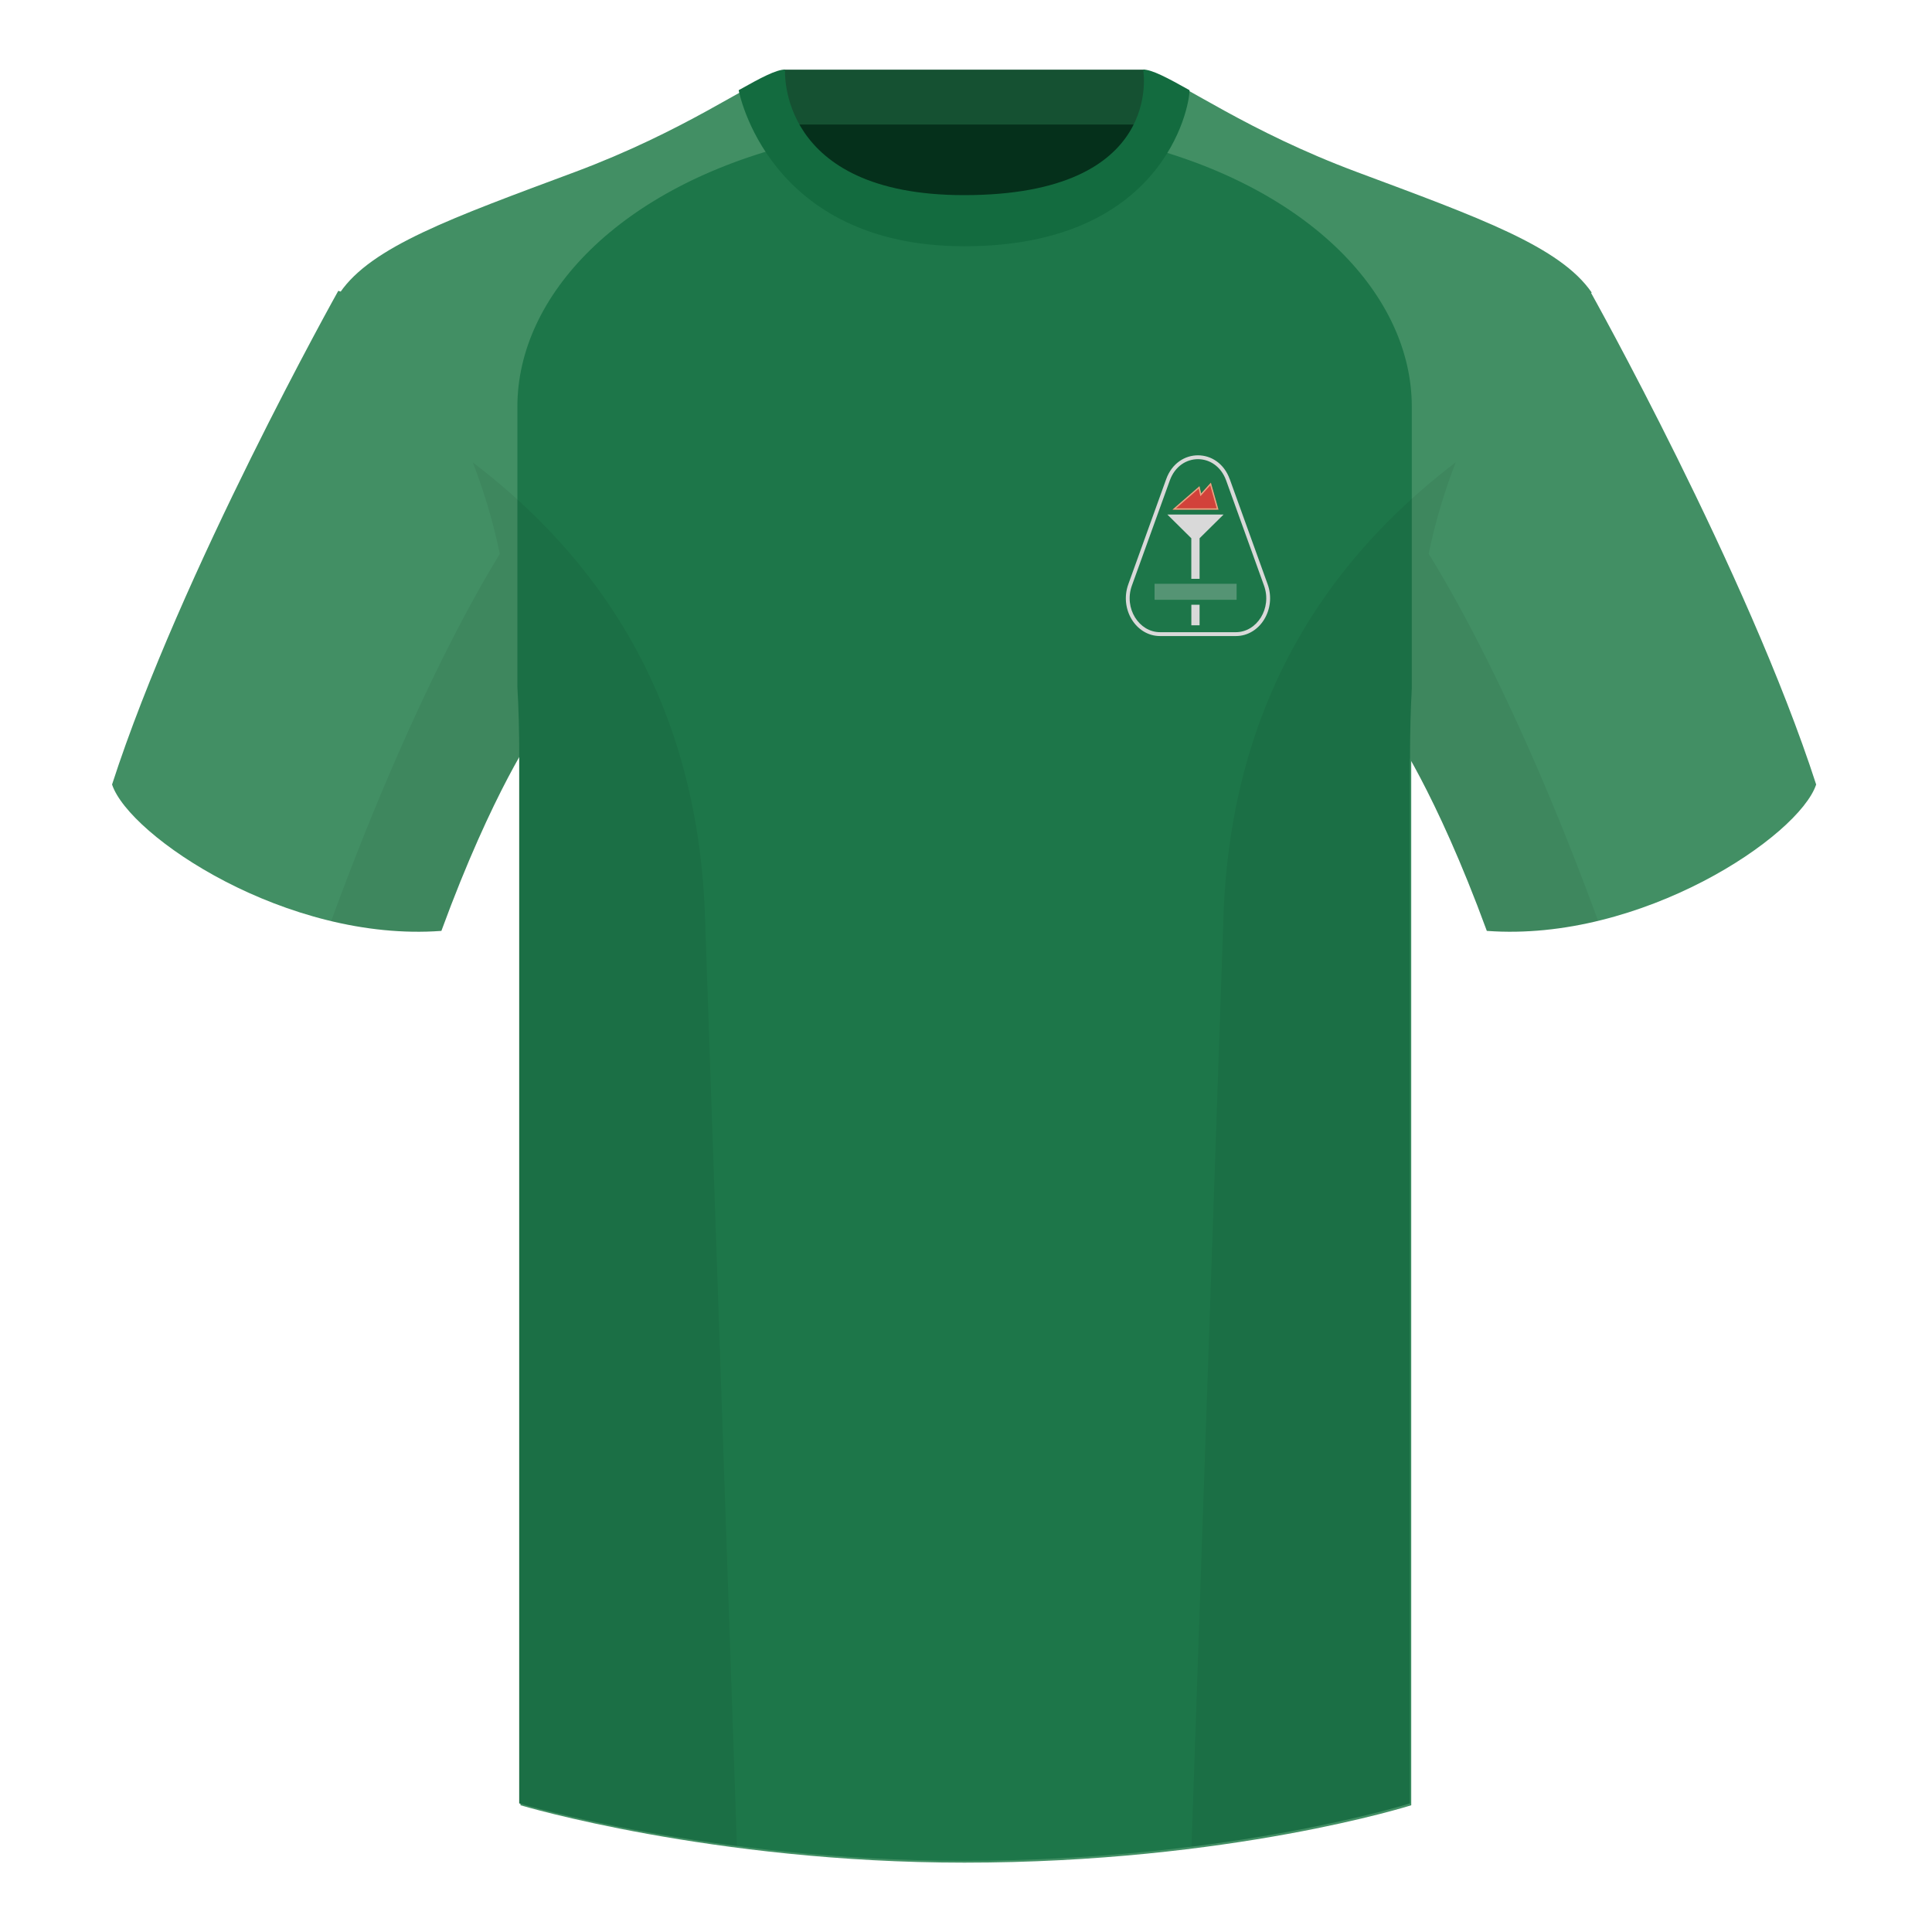 <svg xmlns="http://www.w3.org/2000/svg" width="500" height="500" fill="none" viewBox="0 0 500 500"><path fill="#05301B" fill-rule="evenodd" d="M203 109.22h93.65v-87.3H203v87.3Z" clip-rule="evenodd"/><path fill="#155132" fill-rule="evenodd" d="M202.86 32.23h93.46v-14.2h-93.46v14.2Z" clip-rule="evenodd"/><path fill="#428F64" fill-rule="evenodd" d="M87.55 75.26S46.78 148.06 29 203.03c4.44 13.37 45.2 40.86 85.23 37.88 13.34-36.4 24.46-52 24.46-52s2.97-95.08-51.14-113.65M411.47 75.26s40.76 72.8 58.55 127.77c-4.44 13.37-45.2 40.86-85.23 37.88-13.34-36.4-24.46-52-24.46-52s-2.97-95.08 51.14-113.65" clip-rule="evenodd"/><path fill="#428F64" fill-rule="evenodd" d="M249.96 58.16c-50.08 0-47.8-39.47-48.74-39.14-7.51 2.61-24.13 14.93-52.44 25.5C116.91 56.4 96.16 63.81 88 75.71c11.11 8.9 46.7 28.96 46.7 120.34V467.2s49.65 14.85 114.88 14.85c68.93 0 115.65-14.85 115.65-14.85V196.06c0-91.38 35.58-111.43 46.7-120.35-8.16-11.88-28.91-19.31-60.79-31.2-28.35-10.58-44.98-22.92-52.47-25.5-.93-.33 4.17 39.15-48.7 39.15Z" clip-rule="evenodd"/><path fill="#1D7649" fill-rule="evenodd" d="M293.87 37.26c45.26 11.34 71.5 39.34 71.5 67.98v72.91c-.3 5.5-.45 11.3-.45 17.42v271.14s-46.72 14.86-115.65 14.86c-65.23 0-114.89-14.86-114.89-14.86V195.57c0-6.26-.16-12.19-.48-17.8v-72.53c0-28.83 26.6-57.02 72.42-68.2 5.6 10.13 17.5 20.63 43.33 20.63 27.09 0 38.96-10.35 44.22-20.41Z" clip-rule="evenodd"/><path fill="#136B3F" fill-rule="evenodd" d="M307.85 23.34c-5.77-3.23-9.73-5.34-12-5.34 0 0 5.88 32.5-46.34 32.5-48.52 0-46.34-32.5-46.34-32.5-2.28 0-6.23 2.1-12 5.34 0 0 7.37 40.39 58.4 40.39 51.48 0 58.28-35.9 58.28-40.38Z" clip-rule="evenodd"/><path fill="#000" fill-opacity=".06" fill-rule="evenodd" d="M413.58 238.32a93.8 93.8 0 0 1-28.8 2.6c-8.2-22.37-15.55-36.89-20-44.75v270.57s-21.1 6.71-55.87 11.12c-.18-.03-.37-.04-.55-.06l8.28-240.71c2.06-59.75 31.09-95.29 60.1-117.44a148.7 148.7 0 0 0-7 23.67c7.35 11.85 24.44 42.07 43.83 94.96l.01.04ZM190.72 477.8c-34.25-4.4-56.48-11.06-56.48-11.06V196.18c-4.46 7.87-11.81 22.38-20 44.75-9.64.71-19.32-.34-28.52-2.53l.02-.1c19.38-52.84 36.3-83.06 43.61-94.94a148.62 148.62 0 0 0-7-23.7c29 22.15 58.04 57.69 60.1 117.44l8.27 240.7Z" clip-rule="evenodd"/><path fill="#D9D9D9" fill-rule="evenodd" d="m327.12 151.53-9.8-27.2c-1.35-3.71-4.35-5.5-7.29-5.5-2.94 0-5.94 1.79-7.28 5.5l-9.81 27.2c-2.14 5.92 1.86 12.08 7.28 12.08h19.62c5.43 0 9.42-6.16 7.28-12.08ZM318.25 124c-2.96-8.22-13.48-8.22-16.44 0l-9.8 27.19c-2.33 6.43 1.95 13.42 8.21 13.42h19.62c6.26 0 10.54-6.99 8.22-13.42l-9.8-27.19Z" clip-rule="evenodd"/><path fill="#D9D9D9" fill-rule="evenodd" d="m302.11 133.16 6.2 6.14v10.5h2.14v-10.5l6.21-6.14h-14.55Zm8.34 28.66h-2.13v-5.31h2.13v5.31Z" clip-rule="evenodd"/><path fill="#D2423A" d="m315.33 131.89-1.96-6.96-2.52 2.79-.43-1.88-6.97 6.05h11.88Z"/><path fill="#E6A784" fill-rule="evenodd" d="m310.42 125.84-6.97 6.05h11.88l-1.96-6.96-2.52 2.79-.43-1.88Zm2.8-.24-2.56 2.82-.45-1.96-5.87 5.1h10.55l-1.68-5.96Z" clip-rule="evenodd"/><path fill="#D9D9D9" d="M298.81 155.22h21.22v-4.14H298.8v4.14Z" opacity=".3"/></svg>